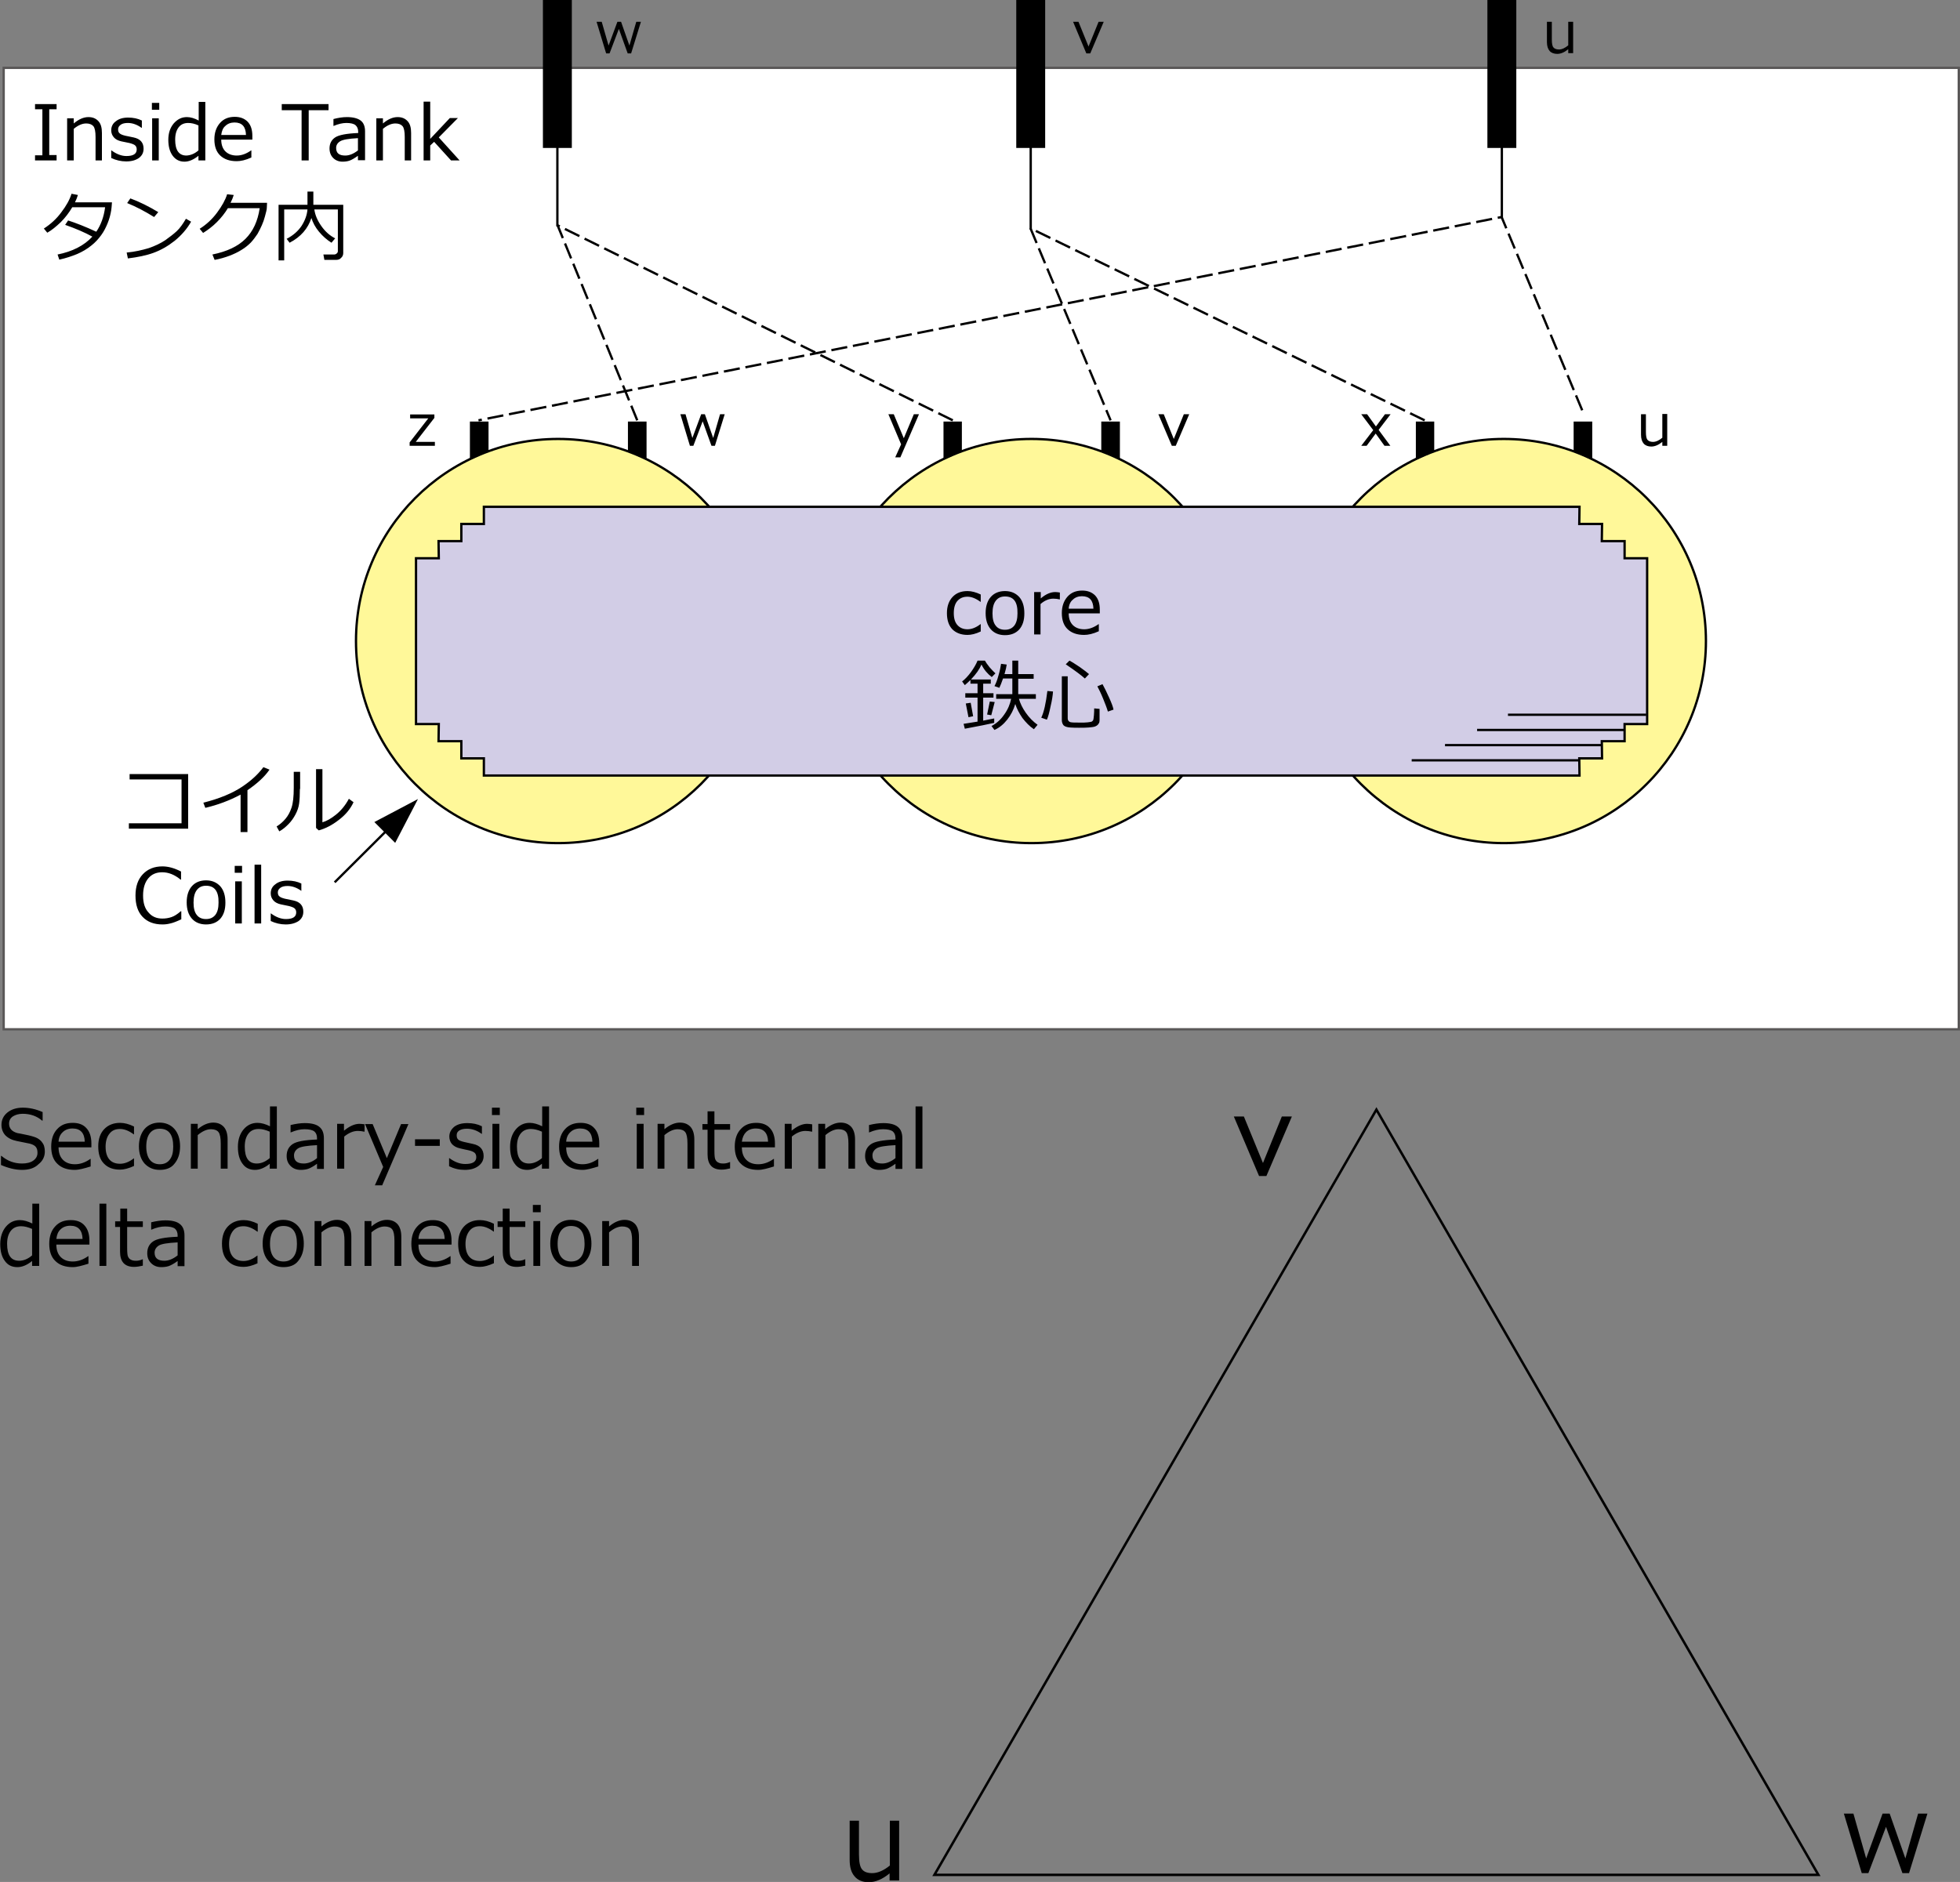 <svg xmlns="http://www.w3.org/2000/svg" width="800" height="768.3" viewBox="0 0 800 768.3"><rect x="0" y="0" width="800" height="768.3" fill="#808080" stroke="none"/><style>.st0{fill:#fff;stroke:#595757;stroke-width:.942}.st1{fill:#fff899}.st2{fill:none;stroke:#000;stroke-width:.942}.st3{fill:#d2cde6}.st4{stroke-width:.942;stroke-linejoin:bevel;stroke-dasharray:6.592,2.353}.st4,.st5,.st6{fill:none;stroke:#000}.st5{stroke-dasharray:6.592,2.353;stroke-width:.942}.st6{stroke-width:1.005}</style><path class="st0" d="M1.5 27.7h798v392.5H1.5z"/><path d="M23.1 65.5h-8.8v-2.1h3V44.6h-3v-2.1h8.8v2.1h-3v18.7h3v2.2zM41.7 65.5H39v-9.6c0-2.2-.3-3.7-.9-4.4-.6-.7-1.6-1.1-2.9-1.1-1.6 0-3.3.7-5.1 2.2v12.9h-2.7V48.3h2.7v2.1c2-1.7 4-2.6 6-2.6 1.8 0 3.1.6 4.1 1.7 1 1.1 1.4 2.7 1.4 4.8v11.2zM51.5 65.9c-2.1 0-4.2-.5-6.1-1.4v-3.1h.1c2 1.5 4.1 2.3 6.1 2.3 2.8 0 4.2-.9 4.2-2.7 0-.7-.2-1.2-.6-1.6-.4-.4-1.2-.7-2.3-1-1-.2-2.1-.4-3.4-.7-1.3-.3-2.3-.8-3-1.6-.7-.8-1.1-1.7-1.1-2.9 0-1.5.6-2.8 1.9-3.7 1.2-1 2.9-1.5 5-1.5s4 .4 5.6 1.2v3h-.1c-1.8-1.3-3.7-2-5.6-2-1.2 0-2.2.2-2.9.7-.7.5-1.1 1.1-1.1 1.9 0 .7.2 1.3.6 1.6.4.4 1.1.7 2.3 1l3.4.7c1.4.3 2.4.8 3.1 1.6.7.8 1 1.8 1 3 0 1.6-.6 2.8-1.9 3.8-1.3.9-3 1.4-5.2 1.4zM65 44.8h-3V42h3v2.8zm-.2 20.7h-2.7V48.3h2.7v17.2zM81 65.5v-1.9c-2 1.6-3.9 2.4-5.7 2.4-2 0-3.6-.8-4.8-2.4-1.2-1.6-1.8-3.8-1.8-6.5s.7-4.9 2.2-6.7c1.5-1.7 3.2-2.6 5.4-2.6 1.5 0 3.1.5 4.8 1.4v-7.6h2.7v23.9H81zm0-4.1V51.2c-1.5-.7-2.9-1-4.2-1-1.7 0-3 .6-3.9 1.8-.9 1.2-1.4 2.8-1.4 5 0 4.3 1.5 6.5 4.6 6.5 1.8-.1 3.4-.8 4.9-2.1zM96.6 65.8c-2.9 0-5.1-.8-6.7-2.3-1.6-1.5-2.4-3.7-2.4-6.6 0-2.8.8-5 2.3-6.7 1.5-1.7 3.5-2.5 6-2.5 2.3 0 4 .7 5.3 2 1.3 1.4 1.9 3.3 1.9 5.8V57H90.3c0 2.1.6 3.7 1.7 4.8 1.1 1.1 2.7 1.7 4.6 1.7 2 0 3.9-.7 5.9-2.1h.1v2.9c-2.4 1.1-4.4 1.5-6 1.5zm-6.3-10.7h10.1c-.1-3.4-1.6-5.1-4.7-5.1-1.5 0-2.8.5-3.7 1.4-1 .8-1.5 2.1-1.7 3.7zM123.1 65.5V45H115v-2.5h19.1V45H126v20.5h-2.9zM146.1 65.5v-1.9c-1.4 1-2.6 1.7-3.5 2-.9.3-1.9.4-2.8.4-1.5 0-2.8-.5-3.8-1.5s-1.5-2.3-1.5-3.9c0-2 .8-3.5 2.3-4.5 1.5-1 4.6-1.6 9.4-1.8v-.5c0-1.2-.4-2.1-1.1-2.7-.7-.6-2-.9-3.7-.9-1.6 0-3.3.4-5.2 1.2h-.1v-2.8c1.9-.5 3.7-.8 5.5-.8 2.5 0 4.4.5 5.6 1.4 1.2.9 1.8 2.4 1.8 4.4v11.8h-2.9zm0-4.1v-5c-3.8.2-6.2.6-7.3 1.3-1.1.7-1.6 1.6-1.6 2.7 0 2.1 1.2 3.1 3.7 3.1 1.7 0 3.4-.7 5.2-2.1zM167.9 65.5h-2.7v-9.6c0-2.2-.3-3.7-.9-4.4-.6-.7-1.6-1.1-2.9-1.1-1.6 0-3.3.7-5.1 2.2v12.9h-2.7V48.3h2.7v2.1c2-1.7 4-2.6 6-2.6 1.8 0 3.1.6 4.1 1.7 1 1.1 1.4 2.7 1.4 4.8v11.2zM187.6 65.5h-3.5l-6.9-7.6-1.6 1.5v6.1h-2.7v-24h2.7v15.2l8-8.5h3.3l-7.8 7.9 8.5 9.4zM31.8 79.6c-.3 1-.7 2-1.2 3h15.1c-.1 1.5-.2 2.6-.3 3.2-.3 1.9-.8 3.7-1.5 5.4-.7 1.7-1.5 3.3-2.6 4.8s-2.4 3-4.1 4.3c-1.6 1.3-3.6 2.5-5.7 3.4-2.2.9-4.6 1.7-7.3 2.3l-.7-2.1c6-1.2 10.8-3.6 14.2-7.3-3.1-1.7-6.8-3.3-11.1-4.8l1.2-1.8c3.1 1 7 2.5 11.5 4.6 1.9-2.8 3.1-6.1 3.6-10H29.5c-1.3 2.2-2.9 4.3-4.7 6.1-1.9 1.8-3.7 3.3-5.5 4.3l-1.4-1.7c2.8-1.8 5.2-4 7.1-6.6 2-2.6 3.4-5.1 4.2-7.6l2.6.5zM78 90.5c-1.7 3-4 5.6-6.7 7.8-2.8 2.2-5.6 3.8-8.6 4.9-3 1.1-6.5 1.8-10.5 2.3l-.5-2.4c3.3-.3 6.3-1 9-1.8 2.6-.9 4.9-2 6.7-3.2 1.8-1.3 3.4-2.5 4.7-3.7s2.5-2.9 3.8-5.1l2.1 1.2zm-13.4-3.9l-1.7 2c-3.7-2.3-7.3-4.2-11-5.7l1.3-1.9c3.8 1.4 7.6 3.3 11.4 5.6zM95.4 79.6c-.3 1-.7 2-1.3 3.2H109l-.1 2.1c0 .6-.3 1.8-.8 3.6-.3 1.1-.7 2.3-1.2 3.4-.5 1.2-1.1 2.3-1.8 3.6-.8 1.2-1.7 2.4-2.7 3.5-1.1 1.1-2.3 2.1-3.8 3-1.4.9-3.1 1.7-4.9 2.4-1.9.7-3.9 1.3-6.1 1.7l-.9-2.2c5.9-1.2 10.4-3.3 13.5-6.4 3.1-3.1 5-7.2 5.8-12.5H93c-1.2 2-2.7 3.9-4.5 5.7-1.8 1.8-3.7 3.2-5.6 4.4l-1.4-1.7c2.7-1.7 5.1-3.9 7.1-6.6 2-2.7 3.4-5.2 4.1-7.5l2.7.3zM137 106.1h-4.6l-.4-2.2h4.3c.4 0 .8-.1 1.1-.4.3-.2.5-.6.5-.9V85.5h-9.6c.3 2.2 1.2 4.4 2.8 6.7 1.6 2.3 3.5 4 5.7 5.1l-1.5 1.8c-1.9-1.2-3.6-2.7-5.1-4.5-1.5-1.8-2.5-3.7-3.1-5.6-1.4 4.3-4.3 7.7-8.9 10.1l-1.2-1.6c2.7-1.4 4.7-3.2 6.1-5.3 1.4-2.2 2.2-4.4 2.4-6.7H116v20.8h-2.3V83.6h11.8v-5.4h2.4v5.4h12.2v19.7c0 .8-.3 1.5-.9 2-.5.6-1.2.8-2.2.8zM66.3 377.4c-3.4 0-6.1-1-8.1-3.1s-2.9-5-2.9-8.7c0-3.7 1-6.6 3-8.7 2-2.1 4.6-3.2 8-3.2 2.4 0 4.9.7 7.6 2.1v3.3h-.2c-2.4-2-4.9-3-7.5-3-2.4 0-4.3.8-5.7 2.5-1.4 1.7-2.1 4-2.1 7s.7 5.3 2.2 6.9c1.4 1.7 3.3 2.5 5.7 2.5 1.3 0 2.5-.2 3.7-.6 1.2-.4 2.4-1.2 3.8-2.4h.2v3.3c-1.9.9-3.5 1.5-4.5 1.7-1.2.3-2.2.4-3.2.4zM84.1 377.4c-2.4 0-4.4-.8-5.8-2.4s-2.1-3.8-2.1-6.6.7-5 2.1-6.6c1.4-1.6 3.4-2.4 5.8-2.4s4.3.8 5.8 2.4c1.4 1.6 2.1 3.8 2.1 6.7s-.7 5-2.1 6.6c-1.4 1.5-3.3 2.3-5.8 2.3zm0-15.8c-1.7 0-2.9.6-3.8 1.8-.9 1.2-1.3 2.9-1.3 5.1 0 2.2.4 3.9 1.3 5 .9 1.2 2.2 1.7 3.8 1.7 1.7 0 2.9-.6 3.8-1.7.9-1.2 1.3-2.8 1.3-5 .1-4.6-1.6-6.9-5.1-6.9zM98.8 356.3h-3v-2.8h3v2.8zm-.1 20.7H96v-17.2h2.7V377zM106.6 377h-2.7v-24h2.7v24zM116.6 377.4c-2.1 0-4.2-.5-6.1-1.4v-3.1h.1c2 1.5 4.1 2.3 6.1 2.3 2.8 0 4.2-.9 4.2-2.7 0-.7-.2-1.2-.6-1.6s-1.2-.7-2.3-1c-1-.2-2.1-.4-3.4-.7s-2.3-.8-3-1.6c-.7-.8-1.1-1.7-1.1-2.9 0-1.5.6-2.8 1.9-3.7 1.2-1 2.9-1.5 5-1.5s4 .4 5.6 1.2v3c-1.8-1.3-3.7-2-5.6-2-1.2 0-2.2.2-2.9.7-.7.5-1.1 1.1-1.1 1.9 0 .7.2 1.3.6 1.6.4.4 1.1.7 2.3 1l3.4.7c1.4.3 2.4.8 3.1 1.6.7.8 1 1.8 1 3 0 1.6-.6 2.8-1.9 3.8-1.4.9-3.1 1.4-5.3 1.4zM76.8 338.3H52.6v-2.2h21.5v-17.9H52.9V316h23.9v22.3zM100.9 339.7h-2.7v-15.3c-4.5 2.4-9.3 4.2-14.4 5.4l-.8-2.1c6.7-1.7 11.9-3.9 15.8-6.5 3.9-2.6 6.7-5.3 8.7-8l2.5 1c-1.9 2.8-4.9 5.6-9 8.4v17.1zM122.4 322.1c0 2.4-.1 4.4-.3 5.9-.2 1.5-.7 3-1.5 4.5s-1.7 2.8-2.9 4c-1.2 1.2-2.4 2.2-3.7 2.9l-1.1-2c1.3-.8 2.5-1.8 3.6-3.1s1.9-2.8 2.5-4.6c.6-1.8.9-4.5.9-8.1v-6.5h2.6v7zm21.9 5.4c-1.3 2.8-3.3 5.2-6.1 7.3-2.7 2.1-5.5 3.5-8.1 4.2l-1.1-1v-24h2.6v21.7c1.7-.5 3.5-1.5 5.5-3.1s3.8-3.7 5.3-6.5l1.9 1.4z"/><path class="st1" d="M310.3 261.7c0-45.6-36.9-82.5-82.5-82.5s-82.5 36.9-82.5 82.5 36.9 82.5 82.5 82.5c45.5 0 82.5-36.9 82.5-82.5"/><path class="st2" d="M310.3 261.7c0-45.6-36.9-82.5-82.5-82.5s-82.5 36.9-82.5 82.5 36.9 82.5 82.5 82.5c45.5 0 82.5-36.9 82.5-82.5z"/><path d="M191.8 187.8l7.6-3.5v-12.2h-7.6zM263.9 187.8l-7.6-3.5v-12.2h7.6z"/><path class="st1" d="M503.5 261.7c0-45.6-36.9-82.5-82.5-82.5s-82.5 36.9-82.5 82.5 36.9 82.5 82.5 82.5 82.5-36.9 82.5-82.5"/><path class="st2" d="M503.5 261.7c0-45.6-36.9-82.5-82.5-82.5s-82.5 36.9-82.5 82.5 36.9 82.5 82.5 82.5 82.5-36.9 82.5-82.5z"/><path d="M385.1 187.8l7.5-3.5v-12.2h-7.5zM457.1 187.8l-7.6-3.5v-12.2h7.6z"/><path class="st1" d="M696.3 261.7c0-45.6-36.9-82.5-82.5-82.5-45.5 0-82.5 36.9-82.5 82.5s36.9 82.5 82.5 82.5 82.5-36.9 82.5-82.5"/><path class="st2" d="M696.3 261.7c0-45.6-36.9-82.5-82.5-82.5-45.5 0-82.5 36.9-82.5 82.5s36.9 82.5 82.5 82.5 82.5-36.9 82.5-82.5z"/><path d="M577.9 187.8l7.5-3.5v-12.2h-7.5zM649.9 187.8l-7.6-3.5v-12.2h7.6z"/><path class="st2" d="M197.2 213.1h68.7M188.4 219.3h63.9M179.1 225.5h60.1M171.4 232.3h56.4"/><path class="st3" d="M197.5 316.6v-7h-9.2v-7H179l.1-7h-9.3v-67.7h9.3l-.1-7h9.3v-7h9.2v-7h447.2l-.1 7h9.3l-.1 7h9.3v7h9.2v67.7h-9.2v7h-9.3l.1 7h-9.3l.1 7z"/><path class="st2" d="M197.5 316.6v-7h-9.2v-7H179l.1-7h-9.3v-67.7h9.3l-.1-7h9.3v-7h9.2v-7h447.2l-.1 7h9.3l-.1 7h9.3v7h9.2v67.7h-9.2v7h-9.3l.1 7h-9.3l.1 7zM644.9 310.4h-68.7M653.7 304.2h-63.9M663 298h-60.1M671.8 291.8h-56.3M227.5 92.4V15.1"/><path class="st4" d="M388.9 171.6L227.6 92l32.5 79.6"/><path class="st2" d="M420.7 93.6V15.1"/><path class="st4" d="M581.5 171.6L420.6 93.2l32.7 78.4"/><g><path d="M295.8 169.1l-4 12.9h-1.4l-3.6-10-3.8 10h-1.4l-3.9-12.9h2.1l2.8 9.7 3.6-9.7h1.5l3.4 9.7 2.8-9.7h1.9z"/></g><g><path d="M261.6 8.9l-4 12.9h-1.4l-3.6-10-3.8 10h-1.4l-3.9-12.9h2.1l2.8 9.7 3.6-9.7h1.5l3.4 9.7 2.8-9.7h1.9z"/></g><g><path d="M375.1 169.1l-7.6 17.6h-2.1l2.4-5.3-5.2-12.3h2.2l4.1 9.8 4.1-9.8h2.1z"/></g><g><path d="M485.4 169.1l-5.5 12.9h-1.6l-5.5-12.9h2.2l4.1 10.1 4.1-10.1h2.2z"/></g><g><path d="M450.5 8.9L445 21.8h-1.6L438 8.9h2.2l4.1 10.1 4.1-10.1h2.1z"/></g><g><path d="M567.5 182h-2.4l-3.6-5-3.7 5h-2.2l4.9-6.4-4.9-6.5h2.4l3.6 5 3.7-5h2.3l-4.9 6.4 4.8 6.5z"/></g><g><path d="M680.5 182h-2v-1.6c-1.6 1.3-3.1 1.9-4.5 1.9-1.3 0-2.4-.4-3.1-1.2-.7-.8-1.1-2-1.1-3.6v-8.4h2v7.2c0 1.7.2 2.8.7 3.3.4.5 1.2.8 2.2.8 1.2 0 2.5-.6 3.8-1.7V169h2v13z"/></g><g><path d="M642.1 21.7h-2v-1.6c-1.6 1.3-3.1 1.9-4.5 1.9-1.3 0-2.4-.4-3.1-1.2-.7-.8-1.1-2-1.1-3.6V8.9h2v7.2c0 1.7.2 2.8.7 3.3.4.5 1.2.8 2.2.8 1.2 0 2.5-.6 3.8-1.7V8.9h2v12.8z"/></g><g><path d="M177.5 182h-10.3v-1.4l7.6-9.8h-7.4v-1.6h9.9v1.4l-7.6 9.8h7.8v1.6z"/></g><path class="st5" d="M645.8 167.5l-32.9-78.9-417.6 83"/><path class="st2" d="M613 15.1v74.1"/><path d="M221.6 0h11.8v60.4h-11.8zM414.8 0h11.8v60.4h-11.8zM607.1 0h11.8v60.4h-11.8z"/><path class="st2" d="M161.9 335l-25.3 25.2"/><path d="M170.6 326.2l-17.8 9.4 8.5 8.5z"/><g><path d="M400.3 257.8c-2.1 1-3.9 1.4-5.4 1.4-2.6 0-4.7-.8-6.2-2.3-1.5-1.6-2.2-3.8-2.2-6.6s.8-5 2.3-6.6c1.5-1.6 3.5-2.4 6.1-2.4 1.7 0 3.5.5 5.4 1.4v3h-.1c-1.9-1.4-3.7-2.1-5.3-2.1-1.8 0-3.1.6-4.1 1.7s-1.5 2.8-1.5 5 .5 3.8 1.5 4.9c1 1.1 2.3 1.7 4.1 1.7 1.7 0 3.5-.7 5.3-2.1h.1v3zM410.2 259.3c-2.4 0-4.4-.8-5.8-2.4-1.4-1.6-2.1-3.8-2.1-6.6s.7-5 2.1-6.6c1.4-1.6 3.4-2.4 5.8-2.4s4.3.8 5.8 2.4c1.4 1.6 2.1 3.8 2.1 6.7s-.7 5-2.1 6.6c-1.4 1.5-3.3 2.3-5.8 2.3zm0-15.8c-1.7 0-2.9.6-3.8 1.8-.9 1.2-1.3 2.9-1.3 5.1 0 2.2.4 3.9 1.3 5 .9 1.2 2.2 1.7 3.8 1.7 1.7 0 2.9-.6 3.8-1.7.9-1.2 1.3-2.8 1.3-5 .1-4.7-1.6-6.9-5.1-6.9zM422.1 258.9v-17.2h2.7v2.6c2.1-1.8 4.1-2.6 5.9-2.6.6 0 1.3.1 1.9.2v2.8h-.1c-.8-.2-1.7-.3-2.6-.3-1.7 0-3.5.7-5.2 2.2V259h-2.6zM442.5 259.2c-2.9 0-5.1-.8-6.7-2.3-1.6-1.5-2.4-3.7-2.4-6.6 0-2.8.8-5 2.3-6.7 1.5-1.7 3.5-2.5 6-2.5 2.3 0 4 .7 5.3 2 1.3 1.4 1.9 3.3 1.9 5.8v1.5h-12.7c0 2.1.6 3.7 1.7 4.8 1.1 1.1 2.7 1.7 4.6 1.7 2 0 3.9-.7 5.9-2.1h.1v2.9c-2.4 1.1-4.4 1.5-6 1.5zm-6.3-10.7h10.1c-.1-3.4-1.6-5.1-4.7-5.1-1.5 0-2.8.5-3.7 1.4-1 .8-1.6 2.1-1.7 3.7z"/></g><g><path d="M393.8 297.5l-.5-2c1.3-.2 3.2-.5 5.7-.9v-9.8h-5V283h5v-3.9h-2.9v-1.5c-.9.9-1.7 1.6-2.3 2.1l-1.1-1.5c1.2-.9 2.4-2.2 3.6-3.8 1.2-1.7 2.1-3.2 2.7-4.7h3c.4.7 1 1.6 1.9 2.7.9 1 1.7 1.9 2.4 2.5l-1.5 1.5c-1.7-1.3-3.1-2.9-4.2-5.1-.8 1.9-2.2 3.9-4.3 6.1h8.1v1.7h-3.1v3.9h4.2v1.8h-4.2v9.4c2.1-.4 3.6-.7 4.5-.9v1.8c-2.1.5-6.1 1.3-12 2.4zm1.5-4.7l-1.1-5.6 2-.3 1 5.5-1.9.4zm9.3-.8l-1.7-.3 1.1-5.3 2 .2-1.4 5.4zm8.6-8.8V277h-3.8c-.6 1.7-1.1 3-1.5 3.8l-2-.7c.5-.9 1.1-2.3 1.6-4.2.6-2 .9-3.6 1.1-4.9l2.3.3c-.1.9-.4 2.2-.9 3.9h3.2v-5.5h2.4v5.5h6.3v1.9h-6.3v6.3h7.2v1.9h-6.9c.5 1.8 1.4 3.7 2.8 5.7s3 3.6 4.8 4.9l-1.5 1.8c-1.8-1.2-3.3-2.8-4.7-4.6-1.3-1.9-2.3-3.8-2.9-5.7-.7 2.4-1.8 4.5-3.3 6.4s-3.2 3.3-5.2 4.2l-1.2-1.6c1.9-1 3.7-2.5 5.2-4.7 1.5-2.1 2.4-4.3 2.8-6.4h-6.1v-1.9h6.6zM427.3 293.8l-2.3-.8c1.1-2.3 1.9-5.9 2.5-10.9l2.3.2c-.1 1.6-.4 3.6-1 6.1-.5 2.5-1 4.3-1.5 5.4zm6.1-17.7h2.4v17.2c0 .7.3 1.1.8 1.4s1.9.3 4.3.3c1.2 0 2.2 0 3-.1.9-.1 1.4-.2 1.7-.3.3-.2.5-.4.6-.6s.2-.9.3-2c.1-1.1.1-2 .1-2.8l2.2.2v4.7c0 .5-.1.9-.3 1.2-.2.4-.5.7-.8.9-.3.2-.7.4-1.1.5-.4.1-1.1.2-2.3.3-1.2.1-2.5.1-3.9.1-1.1 0-2.3 0-3.6-.1-1.3-.1-2.2-.4-2.7-.9-.4-.5-.7-1.2-.7-2.1v-17.9zm9.4.9c-1.3-1.2-3.8-3.1-7.8-5.8l1.5-1.5c1 .5 2.4 1.4 4.2 2.6 1.7 1.2 3 2.2 3.8 2.9l-1.7 1.8zm9.4 13.5c-.4-1.4-1.1-3.2-2-5.4-.9-2.2-1.7-3.8-2.3-4.9l2.1-.9c.8 1.4 1.7 3.3 2.7 5.5 1 2.2 1.6 3.8 1.8 4.9l-2.3.8z"/></g><g><path d="M9 477.6c-2.7 0-5.6-.7-8.6-2v-3.7h.2C3.1 474 5.9 475 9 475c1.9 0 3.5-.4 4.6-1.2 1.1-.8 1.7-1.8 1.7-3.2 0-1-.2-1.8-.7-2.4-.5-.6-1.3-1-2.4-1.3l-5.4-1.1c-2-.4-3.5-1.2-4.6-2.3-1-1.1-1.6-2.5-1.6-4.3 0-2 .8-3.7 2.4-5 1.6-1.3 3.7-2 6.3-2 2.7 0 5.4.6 8.1 1.8v3.5h-.2c-2.2-1.9-4.9-2.8-7.9-2.8-1.7 0-3 .4-4.1 1.1-1 .7-1.5 1.7-1.5 2.9 0 2 1.2 3.3 3.5 3.9 1.4.2 2.9.6 4.5.9 1.7.4 2.9.8 3.6 1.2.7.4 1.3.9 1.7 1.4.4.5.8 1.1 1 1.8.2.7.3 1.4.3 2.2 0 2.1-.9 3.9-2.6 5.2-1.6 1.6-3.9 2.3-6.7 2.3zM30.5 477.6c-3 0-5.4-.8-7.1-2.5-1.7-1.6-2.5-4-2.5-7s.8-5.4 2.4-7.1c1.6-1.8 3.7-2.6 6.4-2.6 2.4 0 4.3.7 5.6 2.2 1.3 1.4 2 3.5 2 6.2v1.6H23.9c0 2.2.6 3.9 1.8 5.1 1.2 1.2 2.8 1.8 4.9 1.8 2.1 0 4.2-.7 6.3-2.2h.1v3.1c-2.6.8-4.8 1.4-6.5 1.4zm-6.6-11.5h10.7c-.1-3.6-1.8-5.4-5-5.4-1.6 0-3 .5-4 1.5-1 .9-1.6 2.2-1.7 3.9zM54.7 476c-2.2 1-4.1 1.5-5.7 1.5-2.8 0-5-.8-6.6-2.5-1.6-1.6-2.3-4-2.3-7s.8-5.3 2.4-7c1.6-1.7 3.8-2.6 6.5-2.6 1.8 0 3.7.5 5.7 1.5v3.2h-.1c-2-1.5-3.9-2.2-5.6-2.2-1.9 0-3.3.6-4.3 1.9-1 1.2-1.6 3-1.6 5.3s.5 4 1.5 5.2c1 1.2 2.5 1.8 4.4 1.8 1.8 0 3.7-.7 5.6-2.2h.1v3.1zM65.2 477.6c-2.6 0-4.6-.9-6.2-2.6-1.5-1.7-2.3-4.1-2.3-7s.8-5.3 2.3-7.1c1.5-1.7 3.6-2.6 6.1-2.6s4.6.9 6.1 2.6c1.5 1.7 2.3 4.1 2.3 7.1s-.8 5.3-2.3 7.1c-1.3 1.7-3.4 2.5-6 2.5zm0-16.8c-1.8 0-3.1.6-4.1 1.9-.9 1.2-1.4 3-1.4 5.4 0 2.3.5 4.1 1.4 5.3.9 1.2 2.3 1.9 4.1 1.9 1.8 0 3.1-.6 4.1-1.9s1.4-3 1.4-5.3c0-4.9-1.8-7.3-5.5-7.3zM92.9 477.1h-2.8v-10.2c0-2.4-.3-3.9-.9-4.7-.6-.8-1.7-1.2-3.1-1.2-1.7 0-3.5.8-5.4 2.4v13.7h-2.8v-18.3h2.8v2.2c2.1-1.8 4.3-2.7 6.3-2.7 1.9 0 3.3.6 4.4 1.8 1 1.2 1.5 2.9 1.5 5.1v11.9zM110.1 477.1v-2c-2.1 1.7-4.1 2.5-6 2.5-2.2 0-3.9-.8-5.1-2.5-1.3-1.7-1.9-4-1.9-6.9 0-2.9.8-5.3 2.3-7.1 1.5-1.8 3.4-2.7 5.7-2.7 1.6 0 3.3.5 5.1 1.4v-8.1h2.8v25.4h-2.9zm0-4.3V462c-1.6-.7-3.1-1.1-4.5-1.1-1.8 0-3.2.6-4.2 1.9-1 1.3-1.5 3-1.5 5.3 0 4.6 1.6 6.9 4.9 6.9 1.9 0 3.6-.8 5.3-2.2zM129.4 477.1v-2c-1.5 1.1-2.8 1.8-3.7 2.1-1 .3-2 .4-3 .4-1.6 0-3-.5-4.1-1.6-1.1-1.1-1.6-2.4-1.6-4.1 0-2.1.8-3.7 2.4-4.8 1.6-1.1 4.9-1.7 10-1.9v-.5c0-1.3-.4-2.2-1.1-2.8-.8-.6-2.1-.9-4-.9-1.7 0-3.5.4-5.6 1.3h-.1v-3c2-.5 4-.8 5.8-.8 2.7 0 4.7.5 5.9 1.5 1.3 1 1.9 2.6 1.9 4.7v12.5h-2.8zm0-4.3v-5.3c-4 .2-6.6.6-7.7 1.3-1.1.7-1.7 1.7-1.7 2.9 0 2.2 1.3 3.3 4 3.3 1.7 0 3.6-.7 5.4-2.2zM137.6 477.1v-18.3h2.8v2.8c2.3-1.9 4.4-2.8 6.3-2.8.7 0 1.4.1 2.1.2v3h-.1c-.9-.2-1.8-.3-2.7-.3-1.8 0-3.7.8-5.5 2.3v13.1h-2.9zM166.7 458.9l-10.7 25h-3l3.4-7.5-7.4-17.5h3.1l5.8 13.9 5.8-13.9h3zM179.5 467.8h-10.1v-2.7h10.1v2.7zM189.7 477.6c-2.3 0-4.4-.5-6.4-1.5v-3.3h.1c2.2 1.6 4.3 2.4 6.5 2.4 3 0 4.5-.9 4.5-2.8 0-.7-.2-1.3-.6-1.7-.4-.4-1.2-.8-2.5-1.1-1.1-.2-2.3-.5-3.6-.8-1.4-.3-2.4-.9-3.2-1.7-.7-.8-1.1-1.9-1.1-3.1 0-1.6.7-2.9 2-4 1.3-1 3.1-1.5 5.3-1.5 2.3 0 4.2.4 6 1.3v3.1h-.1c-1.9-1.4-3.9-2.1-6-2.1-1.3 0-2.3.2-3.1.7-.8.5-1.1 1.1-1.1 2 0 .8.2 1.3.6 1.7.4.4 1.2.7 2.4 1l3.6.8c1.5.3 2.6.9 3.3 1.7.7.8 1.1 1.9 1.1 3.2 0 1.7-.7 3-2.1 4.1-1.5 1.1-3.3 1.6-5.6 1.6zM204 455.2h-3.2v-3h3.2v3zm-.1 21.9H201v-18.3h2.8v18.3zM221.2 477.1v-2c-2.1 1.7-4.1 2.5-6 2.5-2.2 0-3.9-.8-5.1-2.5-1.3-1.7-1.9-4-1.9-6.9 0-2.9.8-5.3 2.3-7.1 1.5-1.8 3.4-2.7 5.7-2.7 1.6 0 3.3.5 5.1 1.4v-8.1h2.8v25.4h-2.9zm0-4.3V462c-1.6-.7-3.1-1.1-4.5-1.1-1.8 0-3.2.6-4.2 1.9-1 1.3-1.5 3-1.5 5.3 0 4.6 1.6 6.9 4.9 6.9 1.9 0 3.6-.8 5.3-2.2zM237.8 477.6c-3 0-5.4-.8-7.1-2.5-1.7-1.6-2.5-4-2.5-7s.8-5.4 2.4-7.1c1.6-1.8 3.7-2.6 6.4-2.6 2.4 0 4.3.7 5.6 2.2 1.3 1.4 2 3.5 2 6.2v1.6h-13.5c0 2.2.6 3.9 1.8 5.1 1.2 1.2 2.8 1.8 4.9 1.8 2.1 0 4.2-.7 6.3-2.2h.1v3.1c-2.6.8-4.7 1.4-6.4 1.4zm-6.7-11.5h10.7c-.1-3.6-1.8-5.4-5-5.4-1.6 0-3 .5-4 1.5-1 .9-1.6 2.2-1.7 3.9zM262.9 455.2h-3.2v-3h3.2v3zm-.2 21.9h-2.8v-18.3h2.8v18.3zM283.4 477.1h-2.8v-10.2c0-2.4-.3-3.9-.9-4.7-.6-.8-1.7-1.2-3.1-1.2-1.7 0-3.5.8-5.4 2.4v13.7h-2.8v-18.3h2.8v2.2c2.1-1.8 4.3-2.7 6.3-2.7 1.9 0 3.3.6 4.4 1.8 1 1.2 1.5 2.9 1.5 5.1v11.9zM294.5 477.5c-3.8 0-5.7-2.1-5.7-6.2v-10.1h-2.1v-2.3h2.1v-5.2h2.8v5.2h6.4v2.3h-6.4v8.5c0 1.9.1 3.2.4 3.7.3.6.7 1 1.2 1.2.5.3 1.2.4 2.1.4.8 0 1.7-.2 2.6-.6h.1v2.6c-1.2.3-2.4.5-3.5.5zM309.5 477.6c-3 0-5.4-.8-7.1-2.5-1.7-1.6-2.5-4-2.5-7s.8-5.4 2.4-7.1c1.6-1.8 3.7-2.6 6.4-2.6 2.4 0 4.3.7 5.6 2.2 1.3 1.4 2 3.5 2 6.2v1.6h-13.5c0 2.2.6 3.9 1.8 5.1 1.2 1.2 2.8 1.8 4.9 1.8 2.1 0 4.2-.7 6.3-2.2h.1v3.1c-2.6.8-4.7 1.4-6.4 1.4zm-6.7-11.5h10.7c-.1-3.6-1.8-5.4-5-5.4-1.6 0-3 .5-4 1.5-.9.9-1.5 2.2-1.7 3.9zM320.3 477.1v-18.3h2.8v2.8c2.3-1.9 4.4-2.8 6.3-2.8.7 0 1.4.1 2.1.2v3h-.1c-.9-.2-1.8-.3-2.7-.3-1.8 0-3.7.8-5.5 2.3v13.1h-2.9zM349.1 477.1h-2.8v-10.2c0-2.4-.3-3.9-.9-4.7-.6-.8-1.7-1.2-3.1-1.2-1.7 0-3.5.8-5.4 2.4v13.7H334v-18.3h2.8v2.2c2.1-1.8 4.3-2.7 6.3-2.7 1.9 0 3.3.6 4.4 1.8 1 1.2 1.5 2.9 1.5 5.1v11.9zM365.5 477.1v-2c-1.5 1.1-2.8 1.8-3.7 2.1-1 .3-2 .4-3 .4-1.6 0-3-.5-4.1-1.6-1.1-1.1-1.6-2.4-1.6-4.1 0-2.1.8-3.7 2.4-4.8 1.6-1.1 4.9-1.7 10-1.9v-.5c0-1.3-.4-2.2-1.1-2.8-.8-.6-2.1-.9-4-.9-1.7 0-3.5.4-5.6 1.3h-.1v-3c2-.5 4-.8 5.8-.8 2.7 0 4.7.5 5.9 1.5 1.3 1 1.9 2.6 1.9 4.7v12.5h-2.8zm0-4.3v-5.3c-4 .2-6.6.6-7.7 1.3-1.1.7-1.7 1.7-1.7 2.9 0 2.2 1.3 3.3 4 3.3 1.7 0 3.5-.7 5.4-2.2zM376.5 477.1h-2.8v-25.4h2.8v25.4zM13.1 516.8v-2c-2.1 1.7-4.1 2.5-6 2.5-2.2 0-3.9-.8-5.1-2.5-1.3-1.7-1.9-4-1.9-6.9 0-2.9.8-5.3 2.3-7.1 1.5-1.8 3.4-2.7 5.7-2.7 1.6 0 3.3.5 5.1 1.4v-8.1H16v25.4h-2.9zm0-4.3v-10.8c-1.6-.7-3.1-1.1-4.5-1.1-1.8 0-3.2.6-4.2 1.9-1 1.3-1.5 3-1.5 5.3 0 4.6 1.6 6.9 4.9 6.9 1.9 0 3.7-.8 5.3-2.2zM29.7 517.3c-3 0-5.4-.8-7.1-2.5-1.7-1.6-2.5-4-2.5-7s.8-5.4 2.4-7.1c1.6-1.8 3.7-2.6 6.4-2.6 2.4 0 4.3.7 5.6 2.2 1.3 1.4 2 3.5 2 6.2v1.6H23c0 2.2.6 3.9 1.8 5.1 1.2 1.2 2.8 1.8 4.9 1.8 2.1 0 4.2-.7 6.3-2.2h.1v3.1c-2.6.8-4.7 1.4-6.4 1.4zM23 505.8h10.7c-.1-3.6-1.8-5.4-5-5.4-1.6 0-3 .5-4 1.5-1 .9-1.5 2.2-1.7 3.9zM43.4 516.8h-2.8v-25.4h2.8v25.4zM54.7 517.2c-3.8 0-5.7-2.1-5.7-6.2v-10.1h-2v-2.3h2.1v-5.2h2.8v5.2h6.4v2.3h-6.4v8.5c0 1.9.1 3.2.4 3.7.3.6.7 1 1.2 1.2.5.3 1.2.4 2.1.4.8 0 1.7-.2 2.6-.6h.1v2.6c-1.3.3-2.5.5-3.6.5zM72.5 516.8v-2c-1.5 1.1-2.8 1.8-3.7 2.1-1 .3-2 .4-3 .4-1.6 0-3-.5-4.1-1.6-1.1-1.1-1.6-2.4-1.6-4.1 0-2.1.8-3.7 2.4-4.8 1.6-1.1 4.9-1.7 10-1.9v-.5c0-1.3-.4-2.2-1.1-2.8-.8-.6-2.1-.9-4-.9-1.7 0-3.5.4-5.6 1.3h-.1v-3c2-.5 4-.8 5.8-.8 2.7 0 4.7.5 5.9 1.5 1.3 1 1.9 2.6 1.9 4.7v12.5h-2.8zm0-4.3v-5.3c-4 .2-6.6.6-7.7 1.3-1.1.7-1.7 1.7-1.7 2.9 0 2.2 1.3 3.3 4 3.3 1.7 0 3.5-.7 5.4-2.2zM105.2 515.7c-2.2 1-4.1 1.5-5.7 1.5-2.8 0-5-.8-6.6-2.5-1.6-1.6-2.3-4-2.3-7s.8-5.3 2.4-7c1.6-1.7 3.8-2.6 6.5-2.6 1.8 0 3.7.5 5.7 1.5v3.2h-.2c-2-1.5-3.9-2.2-5.6-2.2-1.9 0-3.3.6-4.3 1.9s-1.6 3-1.6 5.3.5 4 1.5 5.2c1 1.2 2.5 1.8 4.4 1.8 1.8 0 3.7-.7 5.6-2.2h.1v3.1zM115.7 517.3c-2.6 0-4.6-.9-6.2-2.6-1.5-1.7-2.3-4.1-2.3-7 0-3 .8-5.3 2.3-7.1 1.5-1.7 3.6-2.6 6.1-2.6s4.6.9 6.1 2.6c1.5 1.7 2.3 4.1 2.3 7.1s-.8 5.3-2.3 7.1c-1.3 1.7-3.4 2.5-6 2.5zm0-16.8c-1.8 0-3.1.6-4.1 1.9-.9 1.2-1.4 3-1.4 5.4 0 2.3.5 4.1 1.4 5.3.9 1.2 2.3 1.9 4.1 1.9s3.1-.6 4.1-1.9 1.4-3 1.4-5.3c0-4.9-1.8-7.3-5.5-7.3zM143.4 516.8h-2.8v-10.2c0-2.4-.3-3.9-.9-4.7-.6-.8-1.7-1.2-3.1-1.2-1.7 0-3.5.8-5.4 2.4v13.7h-2.8v-18.3h2.8v2.2c2.1-1.8 4.3-2.7 6.3-2.7 1.9 0 3.3.6 4.4 1.8 1 1.2 1.5 2.9 1.5 5.1v11.9zM163.9 516.8H161v-10.2c0-2.4-.3-3.9-.9-4.7-.6-.8-1.7-1.2-3.1-1.2-1.7 0-3.5.8-5.4 2.4v13.7h-2.8v-18.3h2.8v2.2c2.1-1.8 4.3-2.7 6.3-2.7 1.9 0 3.3.6 4.4 1.8 1 1.2 1.5 2.9 1.5 5.1v11.9zM177.5 517.3c-3 0-5.4-.8-7.1-2.5-1.7-1.6-2.5-4-2.5-7s.8-5.4 2.4-7.1c1.6-1.8 3.7-2.6 6.4-2.6 2.4 0 4.3.7 5.6 2.2 1.3 1.4 2 3.5 2 6.2v1.6h-13.5c0 2.2.6 3.9 1.8 5.1 1.2 1.2 2.8 1.8 4.9 1.8 2.1 0 4.2-.7 6.3-2.2h.1v3.1c-2.6.8-4.7 1.4-6.4 1.4zm-6.7-11.5h10.7c-.1-3.6-1.8-5.4-5-5.4-1.6 0-3 .5-4 1.5-1 .9-1.6 2.2-1.7 3.9zM201.6 515.7c-2.2 1-4.1 1.5-5.7 1.5-2.8 0-5-.8-6.6-2.5-1.6-1.6-2.3-4-2.3-7s.8-5.3 2.4-7c1.6-1.7 3.8-2.6 6.5-2.6 1.8 0 3.7.5 5.7 1.5v3.2h-.1c-2-1.5-3.9-2.2-5.6-2.2-1.9 0-3.3.6-4.3 1.9s-1.6 3-1.6 5.3.5 4 1.5 5.2c1 1.2 2.5 1.8 4.4 1.8 1.8 0 3.7-.7 5.6-2.2h.1v3.1zM210.9 517.2c-3.8 0-5.7-2.1-5.7-6.2v-10.1h-2.1v-2.3h2.1v-5.2h2.8v5.2h6.4v2.3H208v8.5c0 1.9.1 3.2.4 3.7.3.6.7 1 1.2 1.2.5.3 1.2.4 2.1.4.8 0 1.7-.2 2.6-.6h.1v2.6c-1.2.3-2.4.5-3.5.5zM220.7 494.9h-3.2v-3h3.2v3zm-.2 21.9h-2.8v-18.3h2.8v18.3zM233.1 517.3c-2.6 0-4.6-.9-6.2-2.6-1.5-1.7-2.3-4.1-2.3-7 0-3 .8-5.3 2.3-7.1 1.5-1.7 3.6-2.6 6.1-2.6 2.6 0 4.6.9 6.1 2.6 1.5 1.7 2.3 4.1 2.3 7.1s-.8 5.3-2.3 7.1c-1.4 1.7-3.4 2.5-6 2.5zm0-16.8c-1.8 0-3.1.6-4.1 1.9-.9 1.2-1.4 3-1.4 5.4 0 2.3.5 4.1 1.4 5.3.9 1.2 2.3 1.9 4.1 1.9 1.8 0 3.1-.6 4.1-1.9.9-1.2 1.4-3 1.4-5.3 0-4.9-1.9-7.3-5.5-7.3zM260.8 516.8H258v-10.2c0-2.4-.3-3.9-.9-4.7-.6-.8-1.7-1.2-3.1-1.2-1.7 0-3.5.8-5.4 2.4v13.7h-2.8v-18.3h2.8v2.2c2.1-1.8 4.3-2.7 6.3-2.7 1.9 0 3.3.6 4.4 1.8 1 1.2 1.5 2.9 1.5 5.1v11.9z"/></g><g><path d="M527.3 455.8l-10.4 24.3h-3l-10.3-24.3h4.1l7.8 19 7.7-19h4.1zM366.9 767.7h-3.8v-2.9c-2.9 2.4-5.8 3.6-8.5 3.6-2.5 0-4.5-.8-5.8-2.4-1.4-1.6-2-3.8-2-6.8v-15.9h3.8V757c0 3.1.4 5.2 1.3 6.2.8 1 2.2 1.5 4.1 1.5 2.2 0 4.6-1 7.2-3.1v-18.3h3.8v24.4zM786.7 740.4l-7.5 24.3h-2.7l-6.7-18.9-7.2 18.9h-2.7l-7.3-24.3h3.9l5.2 18.3 6.7-18.3h2.9l6.4 18.3 5.2-18.3h3.8z"/><path class="st6" d="M381.4 765.4L561.8 453l180.4 312.4z"/></g></svg>